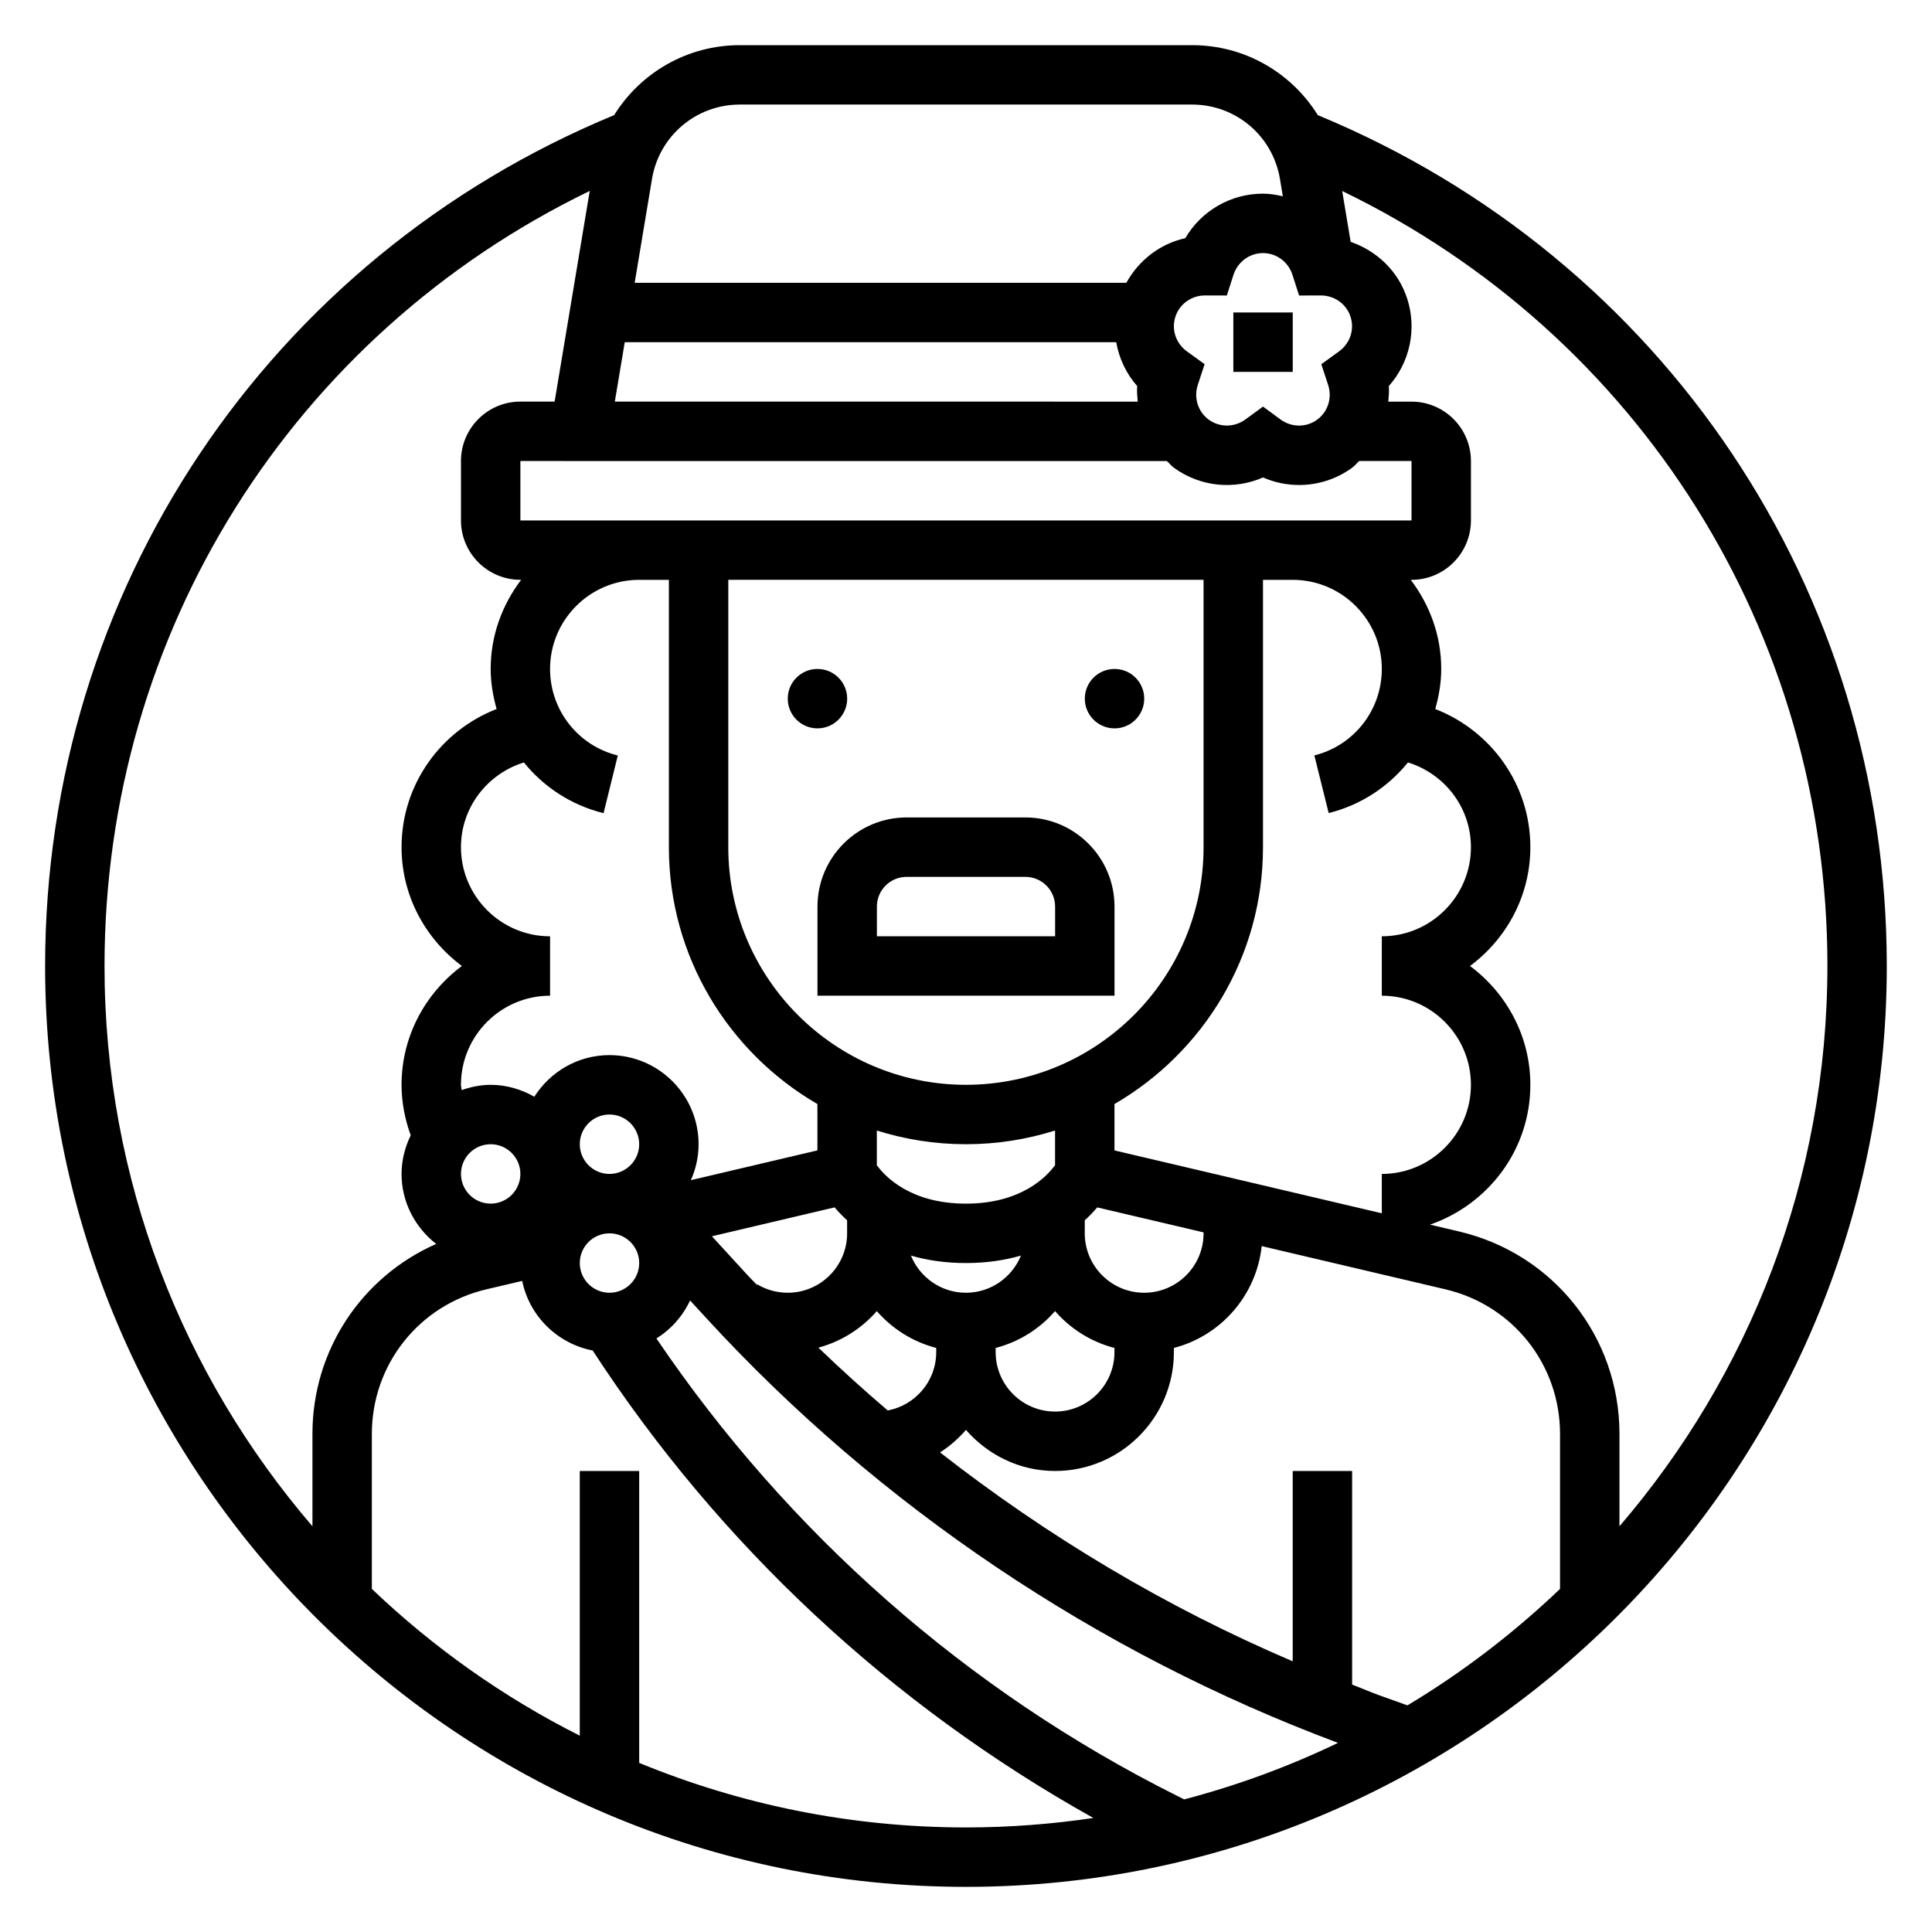 <?xml version="1.0" encoding="UTF-8"?>
<!-- Uploaded to: SVG Repo, www.svgrepo.com, Generator: SVG Repo Mixer Tools -->
<svg fill="#000000" width="800px" height="800px" version="1.1" viewBox="144 144 512 512" xmlns="http://www.w3.org/2000/svg">
 <g>
  <path d="m368.51 329.15c0 4.348-3.527 7.875-7.875 7.875-4.348 0-7.871-3.527-7.871-7.875 0-4.348 3.523-7.871 7.871-7.871 4.348 0 7.875 3.523 7.875 7.871"/>
  <path d="m447.23 329.15c0 4.348-3.523 7.875-7.871 7.875s-7.871-3.527-7.871-7.875c0-4.348 3.523-7.871 7.871-7.871s7.871 3.523 7.871 7.871"/>
  <path d="m470.85 226.81h15.742v15.742h-15.742z"/>
  <path d="m360.64 384.25v23.617h78.719v-23.617c0-13.02-10.598-23.617-23.617-23.617h-31.488c-13.016 0-23.613 10.598-23.613 23.617zm15.746 0c0-4.344 3.535-7.871 7.871-7.871h31.488c4.336 0 7.871 3.527 7.871 7.871v7.871h-47.23z"/>
  <path d="m493.23 174.5c-6.996-11.227-19.332-18.531-33.32-18.531h-119.83c-13.988 0-26.324 7.305-33.324 18.539-91.668 37.914-150.8 126.09-150.8 225.5 0 134.56 109.48 244.03 244.03 244.03 134.55 0 244.03-109.47 244.03-244.03 0.004-99.418-59.121-187.57-150.79-225.5zm135.05 225.5c0 56.664-20.797 108.53-55.105 148.48v-24.48c0-25.703-17.469-47.75-42.484-53.641l-7.723-1.82c15.422-5.336 26.59-19.844 26.59-37.051 0-12.918-6.344-24.309-15.988-31.488 9.645-7.18 15.988-18.57 15.988-31.488 0-16.695-10.492-30.906-25.199-36.613 0.961-3.41 1.582-6.945 1.582-10.621 0-8.895-3.078-17.02-8.078-23.617l0.207 0.004c8.684 0 15.742-7.062 15.742-15.742v-15.742c0-8.684-7.062-15.742-15.742-15.742h-6.156c0.102-1.371 0.27-2.731 0.133-4.117 5.559-6.266 7.519-15.043 4.856-23.238-2.363-7.258-8.023-12.586-14.965-14.996l-2.242-13.469c78.613 38.039 128.59 116.96 128.59 205.38zm-172.33 219.92c-55.719-27.859-103.13-69.715-137.99-121.21 3.871-2.418 6.977-5.91 8.918-10.078l4.008 4.367c46.02 50.199 103.93 89.047 167.7 112.88-12.965 6.234-26.598 11.266-40.77 14.98zm-189.79-188.43c0-13.02 10.598-23.617 23.617-23.617v-15.742c-13.02 0-23.617-10.598-23.617-23.617 0-10.586 7.055-19.469 16.672-22.457 5.25 6.481 12.539 11.328 21.121 13.438l3.769-15.281c-10.562-2.606-17.949-12.031-17.949-22.934 0-13.02 10.598-23.617 23.617-23.617h7.871v70.848c0 29.055 15.871 54.434 39.359 68.07v12.289l-33.535 7.887c1.301-2.918 2.047-6.129 2.047-9.523 0-13.02-10.598-23.617-23.617-23.617-8.383 0-15.719 4.426-19.91 11.027-3.434-1.949-7.348-3.152-11.574-3.152-2.707 0-5.266 0.551-7.691 1.395-0.023-0.477-0.18-0.926-0.18-1.395zm43.406-196.8h130.24c0.77 4.266 2.621 8.305 5.566 11.629-0.133 1.387 0.031 2.754 0.133 4.117l-138.57-0.004zm143.66 31.488c0.645 0.582 1.164 1.266 1.883 1.785 6.957 5.062 15.918 5.926 23.602 2.566 3.062 1.34 6.32 2.008 9.582 2 4.922 0 9.832-1.512 14.012-4.559 0.715-0.52 1.242-1.203 1.891-1.793h13.871v15.742h-236.16v-15.742zm35.047-43.863 5.746-0.016h0.016c3.613 0 6.777 2.266 7.871 5.644v0.008c1.102 3.387-0.133 7.07-3.07 9.188l-4.676 3.379 1.801 5.473c1.133 3.441-0.039 7.156-2.93 9.25-2.883 2.086-6.769 2.062-9.699-0.086l-4.625-3.406-4.644 3.402c-2.914 2.133-6.809 2.18-9.707 0.078-2.875-2.086-4.055-5.801-2.922-9.242l1.801-5.473-4.676-3.379c-2.938-2.117-4.164-5.801-3.07-9.195 1.094-3.379 4.258-5.644 7.871-5.644h0.016l5.746 0.016 1.762-5.473c1.125-3.453 4.266-5.766 7.824-5.766s6.699 2.312 7.809 5.762zm21.922 98.965c0 10.871-7.352 20.293-17.879 22.914l3.801 15.281c8.535-2.133 15.777-6.965 21.004-13.422 9.637 2.984 16.691 11.863 16.691 22.461 0 13.02-10.598 23.617-23.617 23.617v15.742c13.02 0 23.617 10.598 23.617 23.617s-10.598 23.617-23.617 23.617v10.43l-70.848-16.664v-12.289c23.488-13.633 39.359-39.008 39.359-68.07v-70.848h7.871c13.02 0 23.617 10.594 23.617 23.613zm-130.93 196.51c-6.289-5.359-12.414-10.918-18.383-16.648 6.109-1.645 11.438-5.055 15.484-9.684 4.102 4.699 9.523 8.148 15.742 9.762v1.117c0 7.691-5.547 14.082-12.844 15.453zm-81.617-70.559c0-4.344 3.535-7.871 7.871-7.871 4.336 0 7.871 3.527 7.871 7.871s-3.535 7.871-7.871 7.871c-4.34 0-7.871-3.527-7.871-7.871zm39.359-149.57h125.95v70.848c0 34.723-28.254 62.977-62.977 62.977s-62.977-28.254-62.977-62.977zm62.977 188.93c-6.598 0-12.234-4.086-14.578-9.848 4.203 1.215 9.027 1.977 14.578 1.977s10.375-0.762 14.578-1.977c-2.348 5.762-7.984 9.848-14.578 9.848zm0-39.359c8.227 0 16.152-1.281 23.617-3.629v9.188c-2.176 2.977-8.914 10.188-23.617 10.188s-21.445-7.211-23.617-10.188v-9.188c7.461 2.348 15.391 3.629 23.617 3.629zm-34.805 16.734c0.914 1.078 2.016 2.234 3.312 3.426l0.004 3.457c0 8.684-7.062 15.742-15.742 15.742-2.852 0-5.637-0.77-8.055-2.211l-0.086 0.141c-0.684-0.738-1.434-1.426-2.109-2.164l-9.84-10.73zm42.676 37.254c6.219-1.613 11.645-5.062 15.742-9.762 4.102 4.699 9.523 8.148 15.742 9.762l0.004 1.117c0 8.684-7.062 15.742-15.742 15.742-8.684 0-15.742-7.062-15.742-15.742zm39.359-14.629c-8.684 0-15.742-7.062-15.742-15.742v-3.449c1.301-1.188 2.394-2.356 3.312-3.426l28.176 6.621v0.254c0 8.684-7.062 15.742-15.746 15.742zm-173.18-39.359c4.336 0 7.871 3.527 7.871 7.871s-3.535 7.871-7.871 7.871-7.871-3.527-7.871-7.871 3.531-7.871 7.871-7.871zm31.488 23.617c4.336 0 7.871 3.527 7.871 7.871s-3.535 7.871-7.871 7.871c-4.336 0-7.871-3.527-7.871-7.871s3.531-7.871 7.871-7.871zm204.17 122.48c-2.488-0.891-4.906-1.961-7.367-2.891v-56.613h-15.742v50.438c-33.426-14.258-64.852-33-93.465-55.363 2.59-1.637 4.863-3.66 6.871-5.961 5.777 6.617 14.168 10.887 23.613 10.887 17.367 0 31.488-14.121 31.488-31.488v-1.117c12.469-3.242 21.852-13.895 23.277-26.992l48.711 11.461c17.871 4.203 30.348 19.953 30.348 38.312v41.078c-12.273 11.707-25.812 22.09-40.438 30.859zm-169.62-421.62h119.84c11.594 0 21.387 8.305 23.293 19.734l0.762 4.574c-1.707-0.387-3.445-0.695-5.258-0.695-8.613 0-16.359 4.574-20.602 11.801-6.699 1.48-12.297 5.836-15.609 11.816h-130.3l4.582-27.496c1.902-11.43 11.703-19.734 23.301-19.734zm-39.785 22.891-9.305 55.828h-9.078c-8.684 0-15.742 7.062-15.742 15.742v15.742c0 8.684 7.062 15.742 15.742 15.742h0.203c-4.996 6.602-8.074 14.727-8.074 23.621 0 3.676 0.621 7.211 1.574 10.621-14.699 5.707-25.191 19.914-25.191 36.613 0 12.918 6.344 24.309 15.988 31.488-9.645 7.18-15.988 18.57-15.988 31.488 0 4.59 0.875 9.117 2.426 13.391-1.504 3.109-2.426 6.547-2.426 10.223 0 7.566 3.637 14.227 9.18 18.555-19.703 8.676-32.797 28.121-32.797 50.344v24.48c-34.305-39.949-55.102-91.82-55.102-148.48 0-88.406 49.977-167.34 128.59-205.4zm13.105 416.58v-77.355h-15.742v70.148c-20.285-10.219-38.832-23.363-55.105-38.895v-41.078c0-18.359 12.477-34.109 30.348-38.312l9.492-2.234c1.906 9.32 9.32 16.633 18.68 18.438 33.535 51.531 79.129 93.977 132.69 123.89-11.02 1.633-22.293 2.508-33.77 2.508-30.641 0-59.875-6.109-86.594-17.109z"/>
 </g>
</svg>